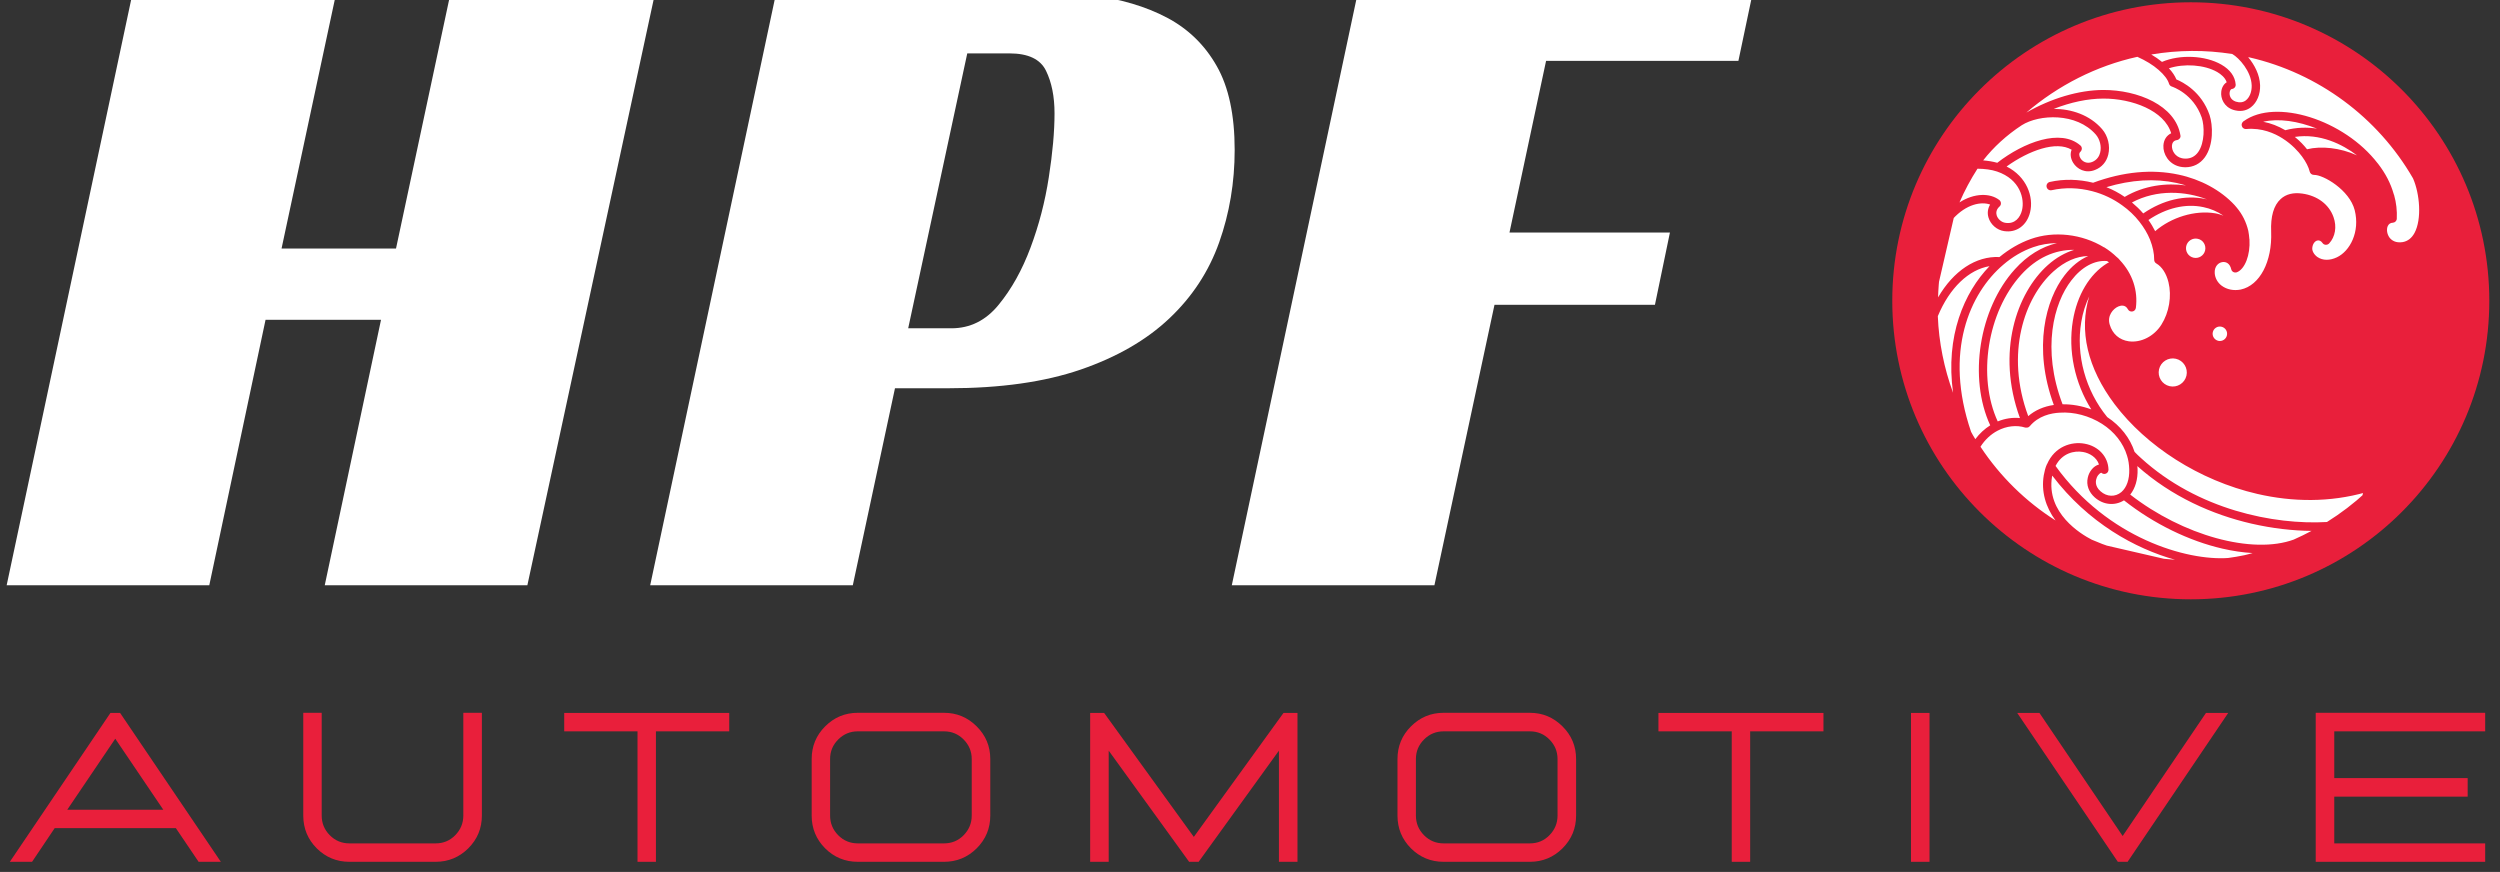 <svg xmlns="http://www.w3.org/2000/svg" xmlns:xlink="http://www.w3.org/1999/xlink" width="410" zoomAndPan="magnify" viewBox="0 0 307.5 107.25" height="143" preserveAspectRatio="xMidYMid meet" version="1.0"><rect x="0" y="0" width="307.5" height="107.25" fill="#333333" stroke="none"/><defs><g/><clipPath id="d67443d7a2"><path d="M 0.82 0 L 81 0 L 81 72 L 0.82 72 Z M 0.82 0 " clip-rule="nonzero"/></clipPath><clipPath id="9debe6dedd"><path d="M 232.75 0.281 L 306.184 0.281 L 306.184 73.715 L 232.75 73.715 Z M 232.75 0.281 " clip-rule="nonzero"/></clipPath><clipPath id="37e7dc58e3"><path d="M 269.465 0.281 C 249.188 0.281 232.75 16.719 232.75 37 C 232.75 57.277 249.188 73.715 269.465 73.715 C 289.746 73.715 306.184 57.277 306.184 37 C 306.184 16.719 289.746 0.281 269.465 0.281 Z M 269.465 0.281 " clip-rule="nonzero"/></clipPath><clipPath id="ea54501396"><path d="M 238 6 L 298 6 L 298 69 L 238 69 Z M 238 6 " clip-rule="nonzero"/></clipPath><clipPath id="f9984345bb"><path d="M 246.168 0 L 301.688 12.816 L 287.637 73.688 L 232.117 60.871 Z M 246.168 0 " clip-rule="nonzero"/></clipPath><clipPath id="2629cb451f"><path d="M 302 12.891 L 246.484 0.074 L 232.43 60.941 L 287.949 73.762 Z M 302 12.891 " clip-rule="nonzero"/></clipPath></defs><g clip-path="url(#d67443d7a2)"><g fill="#ffffff" fill-opacity="1"><g transform="translate(0.819, 71.989)"><g><path d="M 64.047 0 L 39.125 0 L 46.047 -32.656 L 31.844 -32.656 L 24.922 0 L 0 0 L 15.578 -73.266 L 40.625 -73.266 L 33.812 -41.422 L 47.891 -41.422 L 54.688 -73.266 L 79.844 -73.266 Z M 64.047 0 "/></g></g></g></g><g fill="#ffffff" fill-opacity="1"><g transform="translate(79.973, 71.989)"><g><path d="M 37.047 -31.609 C 39.348 -31.609 41.285 -32.57 42.859 -34.5 C 44.441 -36.426 45.75 -38.77 46.781 -41.531 C 47.82 -44.301 48.57 -47.188 49.031 -50.188 C 49.5 -53.188 49.734 -55.805 49.734 -58.047 C 49.734 -60.117 49.383 -61.863 48.688 -63.281 C 48 -64.707 46.5 -65.422 44.188 -65.422 L 39 -65.422 L 31.734 -31.609 Z M 30.109 -24.234 L 24.922 0 L 0 0 L 15.578 -73.266 L 42.234 -73.266 C 46.617 -73.266 50.617 -73.035 54.234 -72.578 C 57.848 -72.117 60.961 -71.195 63.578 -69.812 C 66.191 -68.426 68.227 -66.441 69.688 -63.859 C 71.156 -61.285 71.891 -57.848 71.891 -53.547 C 71.891 -49.547 71.254 -45.754 69.984 -42.172 C 68.711 -38.598 66.672 -35.484 63.859 -32.828 C 61.055 -30.172 57.422 -28.07 52.953 -26.531 C 48.492 -25 43.07 -24.234 36.688 -24.234 Z M 30.109 -24.234 "/></g></g></g><g fill="#ffffff" fill-opacity="1"><g transform="translate(151.511, 71.989)"><g><path d="M 15.578 -73.266 L 64.156 -73.266 L 62.312 -64.5 L 38.656 -64.5 L 34.156 -43.391 L 53.891 -43.391 L 52.047 -34.5 L 32.312 -34.5 L 24.922 0 L 0 0 Z M 15.578 -73.266 "/></g></g></g><g clip-path="url(#9debe6dedd)"><g clip-path="url(#37e7dc58e3)"><path fill="#e91f3b" d="M 232.75 0.281 L 306.184 0.281 L 306.184 73.715 L 232.75 73.715 Z M 232.75 0.281 " fill-opacity="1" fill-rule="nonzero"/></g></g><g clip-path="url(#ea54501396)"><g clip-path="url(#f9984345bb)"><g clip-path="url(#2629cb451f)"><path fill="#ffffff" d="M 245.637 21.098 C 248.5 22.066 249.047 24.484 248.703 25.871 C 248.488 26.738 247.844 27.59 246.676 27.41 C 246.199 27.352 245.727 26.949 245.59 26.48 C 245.512 26.203 245.504 25.789 245.941 25.402 C 246.055 25.301 246.129 25.148 246.113 24.992 C 246.109 24.836 246.027 24.688 245.91 24.598 C 244.781 23.73 242.855 23.723 241.016 24.895 C 241.641 23.457 242.391 22.059 243.23 20.75 C 244.117 20.762 244.93 20.859 245.637 21.098 Z M 240.195 26.934 C 241.871 25.082 243.719 24.773 244.785 25.16 C 244.496 25.648 244.418 26.207 244.586 26.762 C 244.836 27.617 245.633 28.305 246.504 28.426 C 248.02 28.66 249.301 27.734 249.699 26.117 C 250.168 24.203 249.285 21.723 246.809 20.48 C 249.566 18.504 252.922 17.285 254.812 18.418 C 254.609 18.898 254.668 19.477 254.996 20.016 C 255.461 20.781 256.508 21.383 257.699 20.898 C 258.523 20.574 259.102 19.91 259.316 19.02 C 259.578 17.945 259.281 16.723 258.562 15.887 C 257.027 14.117 254.762 13.398 252.613 13.391 C 254.68 12.582 256.777 12.129 258.711 12.125 C 262.238 12.113 266.23 13.602 267.055 16.391 C 266.488 16.66 266.133 17.207 266.098 17.91 C 266.043 18.926 266.734 20.18 268.113 20.496 C 268.113 20.496 268.125 20.5 268.125 20.5 C 268.32 20.543 268.523 20.566 268.777 20.574 C 269.781 20.574 270.613 20.148 271.199 19.344 C 272.297 17.82 272.188 15.391 271.777 14.148 C 270.777 11.242 268.469 10.09 267.695 9.77 C 267.512 9.328 267.211 8.859 266.773 8.402 C 268.641 7.789 271.137 7.953 272.719 8.859 C 273.16 9.117 273.695 9.535 273.883 10.117 C 273.52 10.344 273.27 10.762 273.215 11.277 C 273.117 12.09 273.543 13.141 274.695 13.512 C 274.777 13.531 274.848 13.559 274.922 13.574 C 275.828 13.785 276.473 13.496 276.867 13.188 C 277.602 12.625 278.031 11.59 277.992 10.488 C 277.953 9.203 277.301 7.961 276.523 7.035 C 276.586 7.051 276.648 7.051 276.711 7.066 C 285.141 9.012 292.461 14.422 296.789 21.918 C 296.801 21.934 296.805 21.961 296.816 21.977 C 296.816 21.977 296.824 21.992 296.824 21.992 C 297.613 23.82 297.91 26.938 296.984 28.656 C 296.633 29.293 296.16 29.66 295.543 29.777 C 294.66 29.918 294.176 29.562 293.918 29.234 C 293.602 28.812 293.512 28.215 293.695 27.805 C 293.816 27.551 294.02 27.402 294.316 27.395 C 294.578 27.379 294.793 27.172 294.805 26.902 C 294.852 25.91 294.742 24.934 294.473 23.984 C 294.473 23.984 294.477 23.973 294.465 23.969 C 294.469 23.957 294.453 23.953 294.453 23.953 C 294.438 23.922 294.434 23.883 294.418 23.84 C 294.055 22.562 293.414 21.32 292.492 20.129 C 292.492 20.129 292.48 20.125 292.484 20.113 C 292.473 20.109 292.477 20.098 292.461 20.098 C 288.328 14.715 279.902 12.074 275.996 14.891 C 275.996 14.891 275.98 14.902 275.98 14.902 C 275.965 14.91 275.938 14.918 275.922 14.938 C 275.906 14.949 275.898 14.973 275.887 14.98 C 275.855 15 275.836 15.035 275.812 15.066 C 275.797 15.09 275.773 15.125 275.77 15.148 C 275.75 15.184 275.742 15.207 275.734 15.242 C 275.727 15.281 275.719 15.305 275.723 15.344 C 275.719 15.367 275.715 15.379 275.723 15.406 C 275.719 15.418 275.73 15.434 275.738 15.449 C 275.746 15.477 275.75 15.516 275.766 15.547 C 275.785 15.578 275.789 15.617 275.809 15.645 C 275.816 15.66 275.816 15.672 275.828 15.676 C 275.836 15.691 275.859 15.711 275.871 15.711 C 275.891 15.73 275.91 15.762 275.945 15.781 C 275.98 15.801 276 15.82 276.039 15.828 C 276.062 15.832 276.094 15.855 276.121 15.859 C 276.156 15.867 276.18 15.875 276.219 15.871 C 276.246 15.875 276.258 15.879 276.285 15.871 C 278.203 15.695 279.766 16.395 280.742 17.016 C 281.91 17.75 282.699 18.641 283.148 19.246 C 283.629 19.898 283.965 20.566 284.094 21.109 C 284.156 21.355 284.363 21.508 284.609 21.512 C 285.762 21.48 288.992 23.359 289.629 25.852 C 290.301 28.516 289.043 30.887 287.441 31.648 C 286.559 32.066 285.688 32.055 285.043 31.613 C 284.633 31.324 284.375 30.879 284.41 30.5 C 284.457 29.969 284.75 29.652 285.02 29.586 C 285.254 29.523 285.488 29.629 285.672 29.891 C 285.758 30.027 285.906 30.098 286.059 30.109 C 286.211 30.117 286.367 30.062 286.48 29.949 C 287.238 29.133 287.449 27.883 287.023 26.703 C 286.473 25.148 285.047 24.07 283.176 23.809 C 282.078 23.656 281.18 23.875 280.523 24.48 C 279.664 25.262 279.273 26.613 279.352 28.508 C 279.492 32.184 277.957 35.109 275.613 35.613 C 274.75 35.785 273.891 35.613 273.254 35.133 C 272.75 34.746 272.453 34.199 272.41 33.598 C 272.359 32.762 272.863 32.301 273.367 32.234 C 273.781 32.176 274.273 32.383 274.441 33.113 C 274.469 33.262 274.57 33.387 274.695 33.457 C 274.832 33.527 274.984 33.535 275.125 33.492 C 276.125 33.117 276.801 31.355 276.684 29.465 C 276.688 29.449 276.68 29.438 276.68 29.422 C 276.684 29.41 276.68 29.383 276.668 29.371 C 276.652 29.055 276.598 28.734 276.543 28.402 C 276.289 27.324 275.816 26.367 275.121 25.539 L 274.848 25.219 C 273.137 23.379 270.664 22.051 267.965 21.48 C 264.715 20.781 261.176 21.109 257.453 22.477 C 255.688 22.043 253.898 21.988 252.133 22.379 C 251.848 22.441 251.672 22.711 251.734 22.996 C 251.797 23.281 252.066 23.457 252.352 23.395 C 254.004 23.031 255.691 23.086 257.352 23.52 C 258.676 23.863 259.941 24.465 261.031 25.258 C 261.836 25.828 262.555 26.512 263.141 27.262 C 263.699 27.969 264.145 28.719 264.457 29.484 C 264.789 30.332 264.969 31.172 264.965 31.957 C 264.965 32.137 265.062 32.312 265.223 32.402 C 265.926 32.809 266.457 33.641 266.723 34.715 C 267.141 36.422 266.805 38.43 265.852 39.934 C 264.957 41.359 263.34 42.184 261.84 41.98 C 260.684 41.816 259.836 41.078 259.496 39.934 C 259.156 38.84 259.91 37.969 260.555 37.695 C 260.852 37.57 261.41 37.441 261.734 38.043 C 261.84 38.25 262.062 38.352 262.289 38.312 C 262.516 38.273 262.676 38.094 262.711 37.871 C 262.988 35.734 262.297 33.656 260.746 32 C 260.648 31.875 260.523 31.742 260.383 31.633 C 260.371 31.629 260.359 31.625 260.348 31.609 C 259.898 31.172 259.383 30.77 258.82 30.422 C 258.809 30.418 258.785 30.414 258.773 30.41 C 256.086 28.773 252.641 28.379 249.777 29.402 C 248.391 29.895 247.109 30.652 245.934 31.617 C 243.035 31.473 240.277 33.32 238.383 36.578 C 238.441 34.531 238.703 32.508 239.164 30.516 C 239.402 29.309 239.773 28.098 240.195 26.934 Z M 253.934 33.875 C 251.656 36.824 250.012 42.723 252.621 49.812 C 251.383 49.988 250.309 50.461 249.473 51.184 C 246.609 43.457 249.012 36.574 252.578 33.383 C 253.957 32.145 255.445 31.508 256.848 31.496 C 255.793 31.949 254.797 32.75 253.934 33.875 Z M 244.711 32.738 C 241.582 35.977 239.266 41.336 240.227 48.312 C 239.121 45.293 238.48 42.109 238.352 38.887 C 239.797 35.398 242.156 33.164 244.711 32.738 Z M 246.414 32.551 C 247.523 31.598 248.758 30.867 250.09 30.402 C 251.016 30.074 252.004 29.914 253.008 29.902 C 251.133 30.344 249.363 31.418 247.828 33.121 C 243.406 37.996 242.102 46.496 244.797 52.316 C 244.105 52.75 243.484 53.324 242.965 54.016 C 242.766 53.699 242.582 53.387 242.441 53.109 C 239.074 43.273 242.285 36.051 246.414 32.551 Z M 257.789 16.555 C 258.285 17.133 258.508 18.02 258.32 18.766 C 258.23 19.156 257.969 19.672 257.332 19.926 C 256.652 20.191 256.129 19.852 255.895 19.465 C 255.734 19.207 255.676 18.859 255.883 18.676 C 255.996 18.574 256.055 18.434 256.066 18.281 C 256.062 18.125 256.004 17.984 255.887 17.891 C 253.453 15.773 248.926 17.496 245.664 20.023 C 245.121 19.871 244.539 19.777 243.93 19.727 C 245.195 18.102 246.824 16.613 248.676 15.402 C 250.816 14.047 255.41 13.82 257.789 16.555 Z M 265.508 8.598 C 266.195 9.191 266.645 9.797 266.789 10.297 C 266.84 10.461 266.965 10.594 267.133 10.645 C 267.238 10.684 269.789 11.516 270.809 14.453 C 271.16 15.5 271.199 17.555 270.367 18.715 C 269.984 19.242 269.473 19.512 268.805 19.512 C 268.625 19.508 268.488 19.488 268.367 19.461 C 267.535 19.27 267.125 18.531 267.148 17.934 C 267.164 17.703 267.254 17.301 267.746 17.234 C 267.895 17.215 268.012 17.141 268.102 17.031 C 268.191 16.926 268.227 16.777 268.191 16.641 C 267.586 12.965 262.957 11.059 258.707 11.066 C 255.695 11.078 252.309 12.086 249.238 13.848 C 253.152 10.504 257.848 8.102 262.895 6.988 C 263.906 7.441 264.812 7.984 265.508 8.598 Z M 289.91 19.109 C 287.824 18.164 285.484 17.934 283.766 18.359 C 283.406 17.902 282.914 17.363 282.262 16.84 C 285.355 16.371 288.117 17.742 289.91 19.109 Z M 271.457 24.523 C 271.43 24.52 271.406 24.512 271.383 24.508 C 271.332 24.496 271.285 24.484 271.234 24.473 C 268.746 23.949 266.051 24.59 263.617 26.254 C 263.203 25.77 262.738 25.328 262.23 24.902 C 265.312 23.262 268.82 23.504 271.457 24.523 Z M 278.371 14.977 C 280.246 14.535 282.637 14.883 284.996 15.824 C 283.766 15.629 282.445 15.66 281.09 16.016 C 280.215 15.504 279.309 15.152 278.371 14.977 Z M 245.699 52.977 C 246.801 52.391 248.055 52.258 249.098 52.59 C 249.109 52.59 249.109 52.59 249.109 52.59 C 249.121 52.594 249.121 52.594 249.133 52.598 C 249.172 52.605 249.199 52.586 249.238 52.594 C 249.301 52.598 249.363 52.598 249.434 52.574 C 249.434 52.574 249.445 52.578 249.461 52.57 C 249.535 52.535 249.598 52.484 249.648 52.434 C 249.648 52.434 249.664 52.422 249.664 52.422 C 250.715 51.16 252.25 50.809 253.367 50.758 C 255.094 50.641 256.984 51.141 258.547 52.133 C 260.07 53.102 261.164 54.5 261.629 56.059 C 261.793 56.562 261.875 57.109 261.898 57.73 C 261.934 58.961 261.59 59.949 260.934 60.52 C 260.18 61.156 259.145 61.125 258.367 60.43 C 257.586 59.746 257.789 59.023 257.906 58.738 C 258.078 58.328 258.379 58.141 258.469 58.148 C 258.613 58.297 258.836 58.336 259.035 58.254 C 259.234 58.172 259.348 57.965 259.344 57.758 C 259.301 56.168 258.105 54.875 256.41 54.574 C 254.781 54.273 252.727 54.93 251.793 57.082 C 251.785 57.109 251.77 57.129 251.75 57.152 C 251.59 57.512 251.473 57.961 251.383 58.457 C 251.055 60.441 251.605 62.355 252.828 64.016 C 249.172 61.691 246.031 58.625 243.598 54.949 C 244.141 54.094 244.867 53.414 245.699 52.977 Z M 259.164 32.109 C 259.246 32.152 259.336 32.215 259.41 32.27 C 259.336 32.316 259.238 32.348 259.164 32.395 C 257.016 33.723 255.484 36.293 254.961 39.453 C 254.352 43.16 255.199 47.113 257.23 50.359 C 256.082 49.93 254.871 49.715 253.695 49.727 C 251.102 42.91 252.617 37.277 254.766 34.504 C 256.039 32.828 257.641 31.977 259.164 32.109 Z M 251.883 32.605 C 248.074 36.008 245.492 43.289 248.453 51.422 C 247.547 51.328 246.613 51.473 245.719 51.836 C 243.199 46.363 244.438 38.387 248.598 33.801 C 250.477 31.727 252.734 30.703 255.133 30.73 C 254.027 31.066 252.918 31.684 251.883 32.605 Z M 262.02 60.836 C 262.637 60.051 262.961 58.98 262.922 57.699 C 262.914 57.566 262.898 57.461 262.891 57.328 C 267.117 61.098 272.152 63.305 276.93 64.406 C 279.52 65.004 282.043 65.277 284.316 65.301 C 283.629 65.668 282.914 66.02 282.172 66.348 C 282.172 66.348 282.156 66.359 282.156 66.359 C 277.051 68.242 268.477 65.863 262.02 60.836 Z M 276.957 10.508 C 276.984 11.273 276.703 11.992 276.234 12.348 C 275.906 12.605 275.473 12.648 275.004 12.5 C 274.371 12.289 274.195 11.762 274.246 11.375 C 274.27 11.172 274.367 10.965 274.512 10.945 C 274.801 10.922 275.012 10.676 274.988 10.398 C 274.918 9.418 274.316 8.57 273.223 7.945 C 271.246 6.809 268.113 6.676 265.926 7.613 C 265.527 7.289 265.082 6.98 264.605 6.703 C 267.926 6.145 271.266 6.117 274.578 6.648 C 275.41 7.125 276.906 8.781 276.957 10.508 Z M 272.449 26.234 C 269.973 25.828 267.062 26.727 265.086 28.434 C 264.844 27.965 264.578 27.504 264.258 27.059 C 266.438 25.578 268.82 25.008 271.016 25.477 C 271.914 25.66 272.746 26.02 273.477 26.523 C 273.145 26.406 272.812 26.293 272.449 26.234 Z M 252.43 58.504 C 256.84 64.309 262.621 67.473 267.527 68.848 C 265.879 68.738 264.246 68.516 262.609 68.137 C 260.777 67.715 258.984 67.121 257.289 66.383 C 255.93 65.684 251.676 63.105 252.398 58.625 C 252.41 58.59 252.418 58.555 252.43 58.504 Z M 259.09 23.02 C 262.145 22.105 265.043 21.926 267.727 22.504 C 268.129 22.598 268.52 22.699 268.879 22.809 C 266.445 22.48 263.746 22.797 261.336 24.219 C 260.637 23.738 259.879 23.332 259.09 23.02 Z M 256.215 55.594 C 256.984 55.723 257.871 56.223 258.176 57.129 C 258.16 57.141 258.148 57.137 258.133 57.145 C 257.512 57.324 256.961 57.98 256.797 58.754 C 256.59 59.645 256.914 60.531 257.664 61.191 C 258.723 62.121 260.137 62.238 261.25 61.543 C 264.961 64.473 269.285 66.539 273.34 67.477 C 274.621 67.773 275.867 67.957 277.074 68.027 C 276.73 68.117 276.398 68.219 276.047 68.293 C 275.387 68.426 274.711 68.551 274.051 68.633 C 269.016 68.988 259.277 66.238 252.832 57.312 C 253.633 55.746 255.117 55.395 256.215 55.594 Z M 263.34 56.34 C 263.047 56.094 262.801 55.828 262.551 55.578 C 262 53.883 260.82 52.375 259.188 51.301 C 256.52 48.035 255.312 43.664 255.996 39.602 C 256.184 38.449 256.531 37.395 256.977 36.457 C 255.695 40.625 256.746 45.27 260.105 49.727 C 263.977 54.852 270.465 59.09 277.66 60.754 C 281.996 61.754 286.578 61.809 291 60.551 C 289.523 61.922 287.914 63.145 286.215 64.207 C 279.707 64.582 270.32 62.711 263.34 56.34 Z M 266.859 47.5 C 265.93 47.285 265.348 46.355 265.562 45.426 C 265.777 44.496 266.707 43.914 267.637 44.129 C 268.566 44.344 269.148 45.277 268.934 46.203 C 268.719 47.133 267.789 47.715 266.859 47.5 Z M 272.176 40.852 C 272.285 40.375 272.77 40.074 273.246 40.188 C 273.723 40.297 274.023 40.777 273.91 41.254 C 273.801 41.73 273.32 42.031 272.844 41.922 C 272.359 41.797 272.066 41.328 272.176 40.852 Z M 271.23 30.805 C 271.078 31.449 270.434 31.844 269.801 31.695 C 269.152 31.547 268.762 30.902 268.906 30.266 C 269.059 29.621 269.699 29.227 270.336 29.375 C 270.973 29.508 271.379 30.156 271.23 30.805 Z M 271.23 30.805 " fill-opacity="1" fill-rule="nonzero"/></g></g></g><g fill="#e91f3b" fill-opacity="1"><g transform="translate(0.819, 106.002)"><g><path d="M 26.344 0 L 23.609 0 L 20.812 -4.141 L 5.906 -4.141 L 3.125 0 L 0.391 0 L 12.766 -18.312 L 13.953 -18.312 Z M 19.266 -6.406 L 13.359 -15.141 L 7.453 -6.406 Z M 19.266 -6.406 "/></g></g></g><g fill="#e91f3b" fill-opacity="1"><g transform="translate(35.38, 106.002)"><g><path d="M 18.203 0 C 19.766 0 21.102 -0.551 22.219 -1.656 C 23.332 -2.77 23.891 -4.113 23.891 -5.688 L 23.891 -18.328 L 21.609 -18.328 L 21.609 -5.688 C 21.609 -4.75 21.273 -3.941 20.609 -3.266 C 19.953 -2.598 19.148 -2.266 18.203 -2.266 L 7.594 -2.266 C 6.656 -2.266 5.852 -2.598 5.188 -3.266 C 4.52 -3.941 4.188 -4.75 4.188 -5.688 L 4.188 -18.328 L 1.922 -18.328 L 1.922 -5.688 C 1.922 -4.113 2.473 -2.77 3.578 -1.656 C 4.691 -0.551 6.031 0 7.594 0 Z M 18.203 0 "/></g></g></g><g fill="#e91f3b" fill-opacity="1"><g transform="translate(69.008, 106.002)"><g><path d="M 11.672 0 L 9.406 0 L 9.406 -16.047 L 0.391 -16.047 L 0.391 -18.312 L 20.688 -18.312 L 20.688 -16.047 L 11.672 -16.047 Z M 11.672 0 "/></g></g></g><g fill="#e91f3b" fill-opacity="1"><g transform="translate(97.914, 106.002)"><g><path d="M 18.203 0 C 19.766 0 21.102 -0.551 22.219 -1.656 C 23.332 -2.77 23.891 -4.113 23.891 -5.688 L 23.891 -12.641 C 23.891 -14.211 23.332 -15.551 22.219 -16.656 C 21.102 -17.77 19.766 -18.328 18.203 -18.328 L 7.594 -18.328 C 6.031 -18.328 4.691 -17.77 3.578 -16.656 C 2.473 -15.551 1.922 -14.211 1.922 -12.641 L 1.922 -5.688 C 1.922 -4.113 2.473 -2.77 3.578 -1.656 C 4.691 -0.551 6.031 0 7.594 0 Z M 18.203 -2.266 L 7.594 -2.266 C 6.656 -2.266 5.852 -2.598 5.188 -3.266 C 4.52 -3.941 4.188 -4.75 4.188 -5.688 L 4.188 -12.641 C 4.188 -13.578 4.52 -14.379 5.188 -15.047 C 5.852 -15.711 6.656 -16.047 7.594 -16.047 L 18.203 -16.047 C 19.148 -16.047 19.953 -15.711 20.609 -15.047 C 21.273 -14.379 21.609 -13.578 21.609 -12.641 L 21.609 -5.688 C 21.609 -4.75 21.273 -3.941 20.609 -3.266 C 19.953 -2.598 19.148 -2.266 18.203 -2.266 Z M 18.203 -2.266 "/></g></g></g><g fill="#e91f3b" fill-opacity="1"><g transform="translate(131.542, 106.002)"><g><path d="M 28.047 0 L 25.766 0 L 25.766 -13.672 L 15.891 0 L 14.719 0 L 4.828 -13.672 L 4.828 0 L 2.547 0 L 2.547 -18.312 L 4.266 -18.312 L 15.297 -3.062 L 26.328 -18.312 L 28.047 -18.312 Z M 28.047 0 "/></g></g></g><g fill="#e91f3b" fill-opacity="1"><g transform="translate(169.969, 106.002)"><g><path d="M 18.203 0 C 19.766 0 21.102 -0.551 22.219 -1.656 C 23.332 -2.77 23.891 -4.113 23.891 -5.688 L 23.891 -12.641 C 23.891 -14.211 23.332 -15.551 22.219 -16.656 C 21.102 -17.77 19.766 -18.328 18.203 -18.328 L 7.594 -18.328 C 6.031 -18.328 4.691 -17.77 3.578 -16.656 C 2.473 -15.551 1.922 -14.211 1.922 -12.641 L 1.922 -5.688 C 1.922 -4.113 2.473 -2.77 3.578 -1.656 C 4.691 -0.551 6.031 0 7.594 0 Z M 18.203 -2.266 L 7.594 -2.266 C 6.656 -2.266 5.852 -2.598 5.188 -3.266 C 4.52 -3.941 4.188 -4.75 4.188 -5.688 L 4.188 -12.641 C 4.188 -13.578 4.52 -14.379 5.188 -15.047 C 5.852 -15.711 6.656 -16.047 7.594 -16.047 L 18.203 -16.047 C 19.148 -16.047 19.953 -15.711 20.609 -15.047 C 21.273 -14.379 21.609 -13.578 21.609 -12.641 L 21.609 -5.688 C 21.609 -4.75 21.273 -3.941 20.609 -3.266 C 19.953 -2.598 19.148 -2.266 18.203 -2.266 Z M 18.203 -2.266 "/></g></g></g><g fill="#e91f3b" fill-opacity="1"><g transform="translate(203.598, 106.002)"><g><path d="M 11.672 0 L 9.406 0 L 9.406 -16.047 L 0.391 -16.047 L 0.391 -18.312 L 20.688 -18.312 L 20.688 -16.047 L 11.672 -16.047 Z M 11.672 0 "/></g></g></g><g fill="#e91f3b" fill-opacity="1"><g transform="translate(232.504, 106.002)"><g><path d="M 4.828 0 L 4.828 -18.312 L 2.547 -18.312 L 2.547 0 Z M 4.828 0 "/></g></g></g><g fill="#e91f3b" fill-opacity="1"><g transform="translate(247.727, 106.002)"><g><path d="M 13.969 0 L 12.766 0 L 0.391 -18.312 L 3.125 -18.312 L 13.359 -3.172 L 23.609 -18.312 L 26.344 -18.312 Z M 13.969 0 "/></g></g></g><g fill="#e91f3b" fill-opacity="1"><g transform="translate(282.287, 106.002)"><g><path d="M 23.391 0 L 2.547 0 L 2.547 -18.328 L 23.391 -18.328 L 23.391 -16.047 L 4.828 -16.047 L 4.828 -10.297 L 21.234 -10.297 L 21.234 -8.016 L 4.828 -8.016 L 4.828 -2.266 L 23.391 -2.266 Z M 23.391 0 "/></g></g></g></svg>